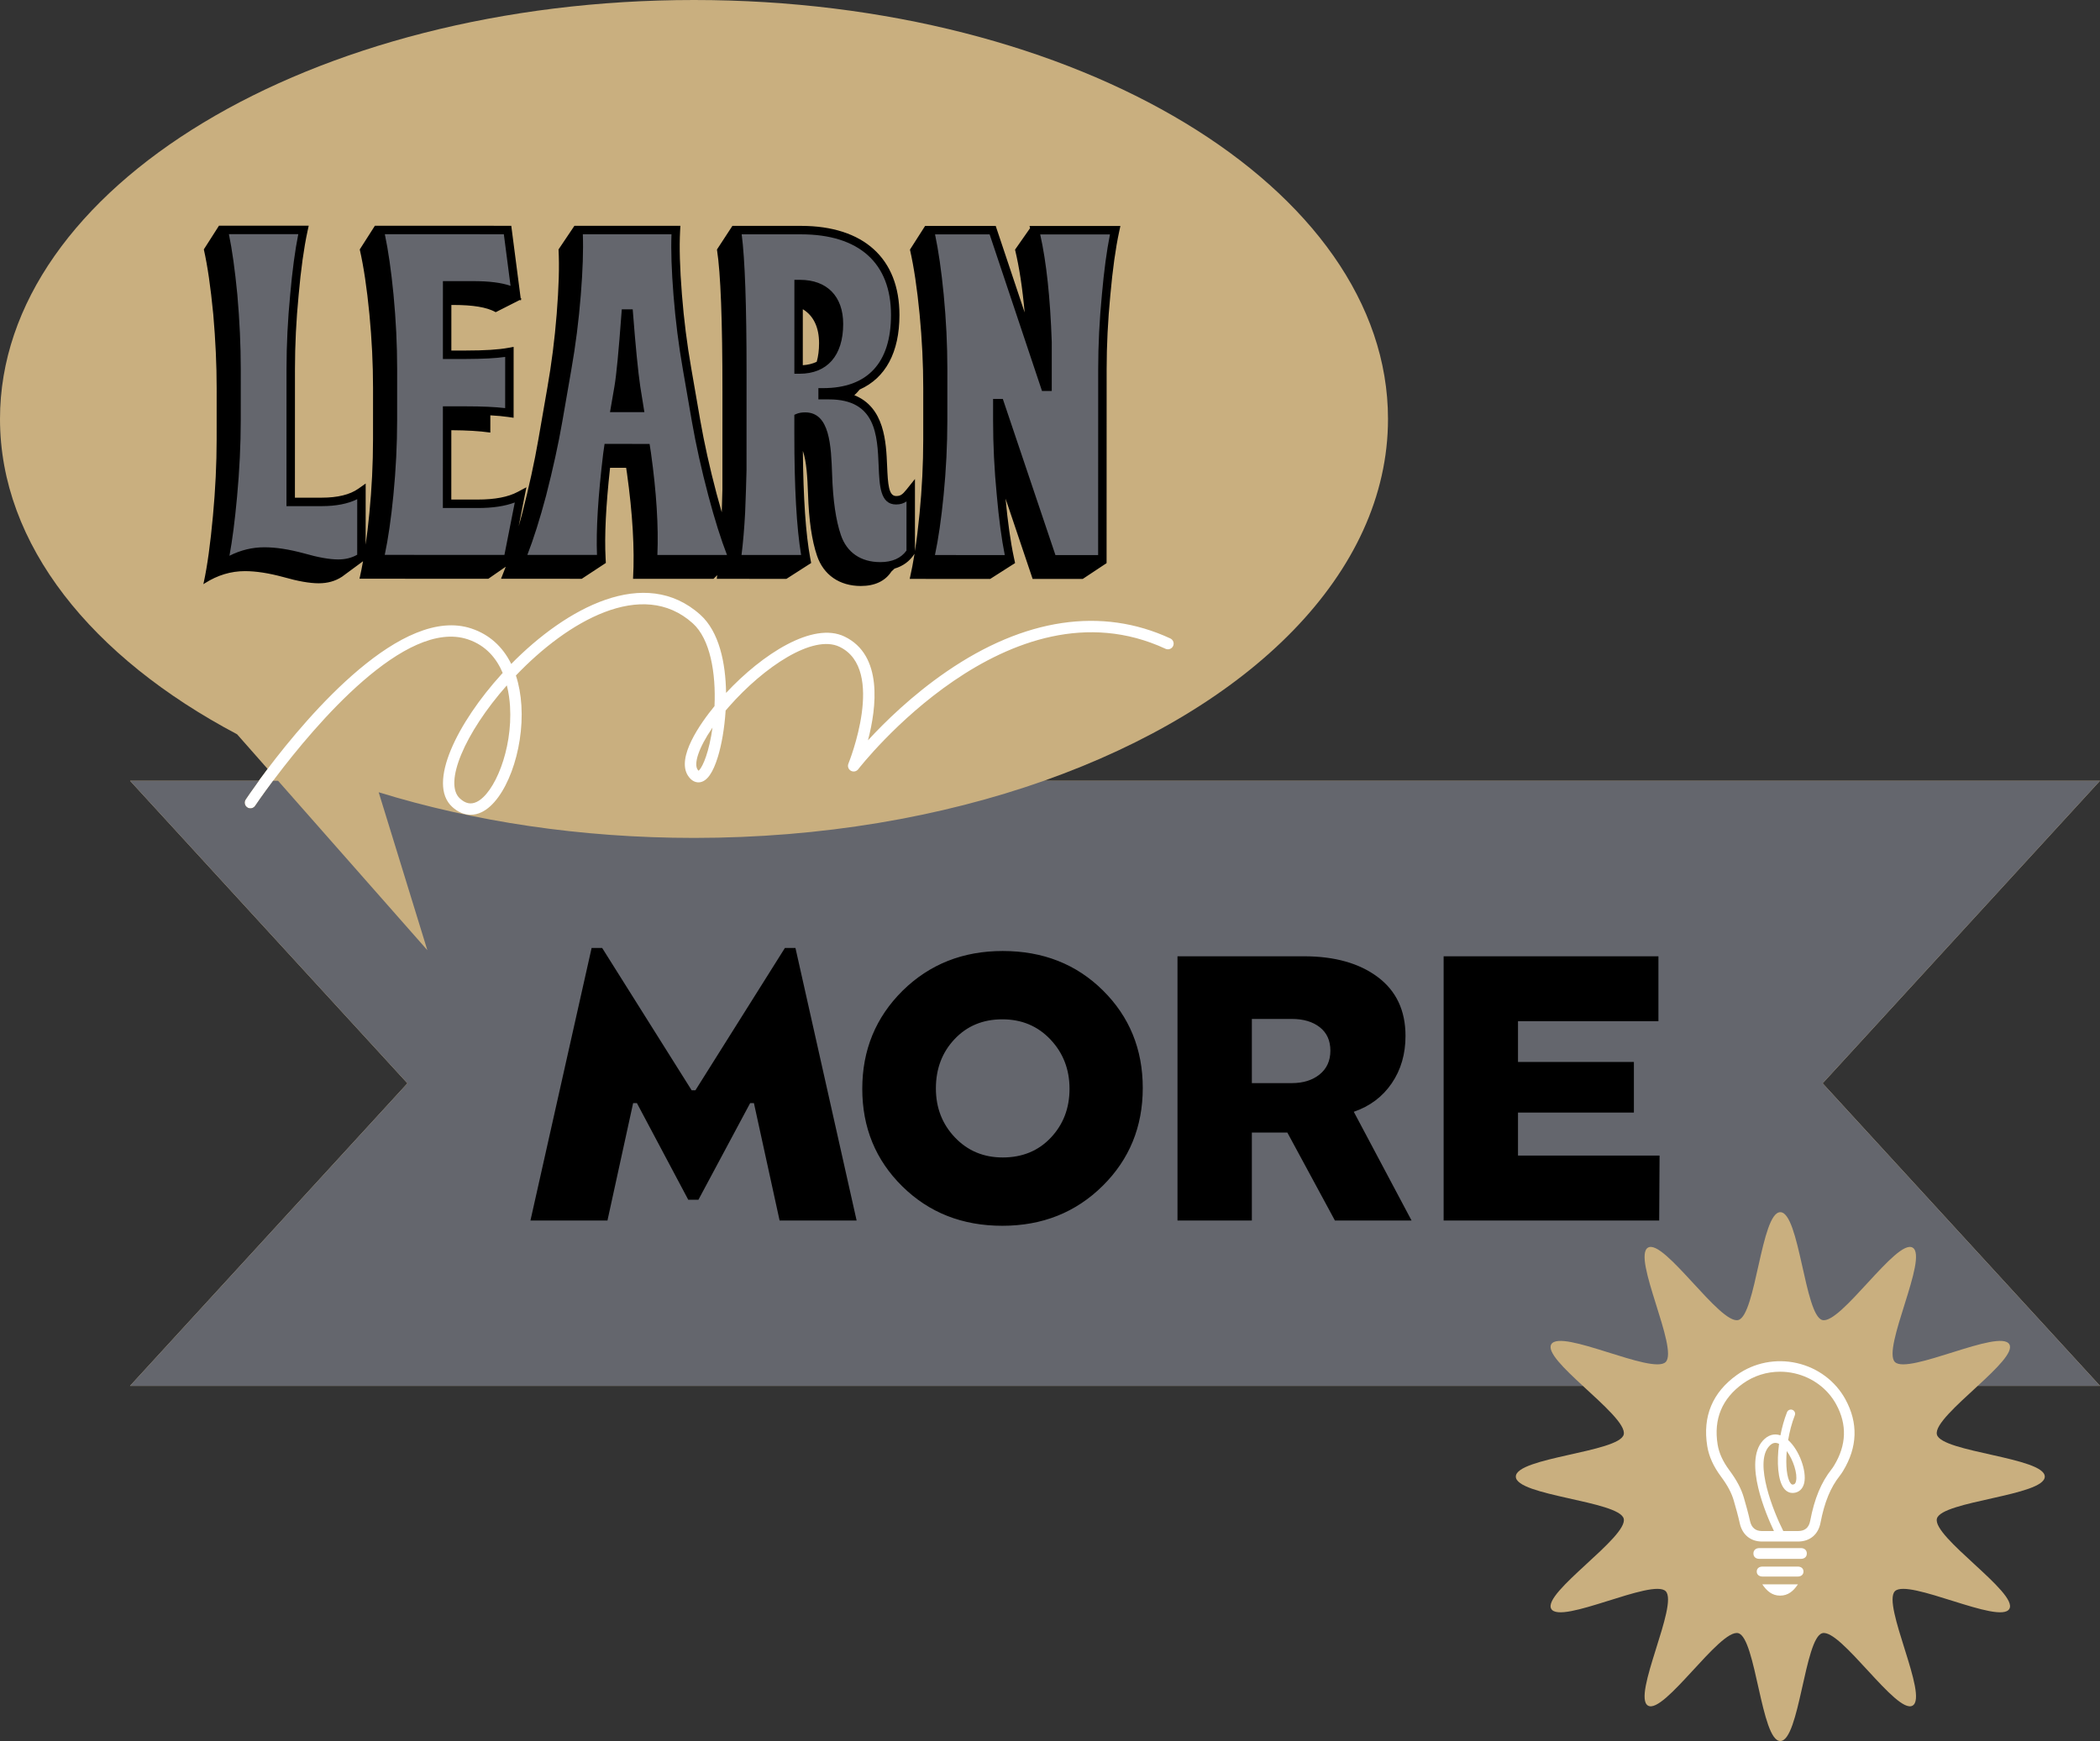 <?xml version="1.0" encoding="UTF-8" standalone="no"?><svg xmlns="http://www.w3.org/2000/svg" xmlns:xlink="http://www.w3.org/1999/xlink" fill="#000000" height="414.6" preserveAspectRatio="xMidYMid meet" version="1" viewBox="0.0 0.0 500.0 414.6" width="500" zoomAndPan="magnify"><rect x="0.0" y="0.0" width="500.0" height="414.6" fill="#333333" stroke="none"/><g id="change1_1"><path d="M461.171,341.638c1.121,4.193,25.68,5.453,25.68,10c0,4.547-24.56,5.807-25.68,10 c-1.16,4.339,19.444,17.699,17.246,21.498c-2.229,3.853-24.118-7.335-27.245-4.208 c-3.127,3.127,8.061,25.016,4.207,27.245c-3.799,2.198-17.159-18.406-21.498-17.246 c-4.193,1.121-5.453,25.68-10,25.68c-4.547,0-5.807-24.56-10-25.68c-4.339-1.16-17.699,19.444-21.498,17.246 c-3.853-2.229,7.335-24.118,4.208-27.245c-3.127-3.127-25.016,8.061-27.245,4.208 c-2.198-3.799,18.406-17.159,17.246-21.498c-1.121-4.193-25.68-5.453-25.68-10s24.56-5.807,25.68-10 c0.609-2.279-4.787-7.048-9.728-11.612h-14.748H168.851H30.967l66.043-72.049l-66.043-72.049h30.664 c0.618-0.849,1.317-1.795,2.089-2.816l-7.274-8.255C21.852,156.569,0,129.711,0,99.769C0,44.668,73.979,0,165.238,0 s165.238,44.668,165.238,99.769c0,36.746-32.907,68.846-81.893,86.159H362.116H500l-66.043,72.049L500,330.026h-29.1 C465.958,334.59,460.562,339.359,461.171,341.638z" fill="#c9af7f"/></g><g id="change2_1"><path d="M58.87,192.273c0.624,0.416,1.466,0.246,1.881-0.376c0.069-0.103,1.651-2.454,4.281-5.969 c0.175-0.233,0.353-0.471,0.537-0.715c9.474-12.547,30.898-37.936,45.813-32.963 c4.389,1.464,6.891,4.638,8.308,8.001c-0.087,0.095-0.174,0.19-0.261,0.286 c-10.441,11.496-17.837,26.044-11.768,31.607c1.364,1.251,2.871,1.887,4.403,1.887c0.865,0,1.738-0.203,2.597-0.614 c5.719-2.729,10.15-14.597,9.482-25.395c-0.162-2.622-0.603-5.018-1.308-7.162 c12.23-12.815,30.044-23.284,42.105-12.429c4.174,3.756,5.535,11.882,5.181,19.723 c-3.376,4.131-9.125,12.235-6.323,16.56c1.018,1.572,2.206,1.661,2.824,1.576c1.72-0.24,3.13-2.232,4.31-6.088 c0.85-2.777,1.567-6.715,1.833-10.989c0.272-0.322,0.553-0.647,0.842-0.975 c8.258-9.373,19.94-17.261,26.288-14.205c11.176,5.379,2.197,27.596,2.105,27.819 c-0.259,0.63-0.011,1.354,0.579,1.693c0.588,0.337,1.34,0.188,1.753-0.352c0.354-0.462,35.799-46.04,73.174-28.69 c0.68,0.315,1.486,0.02,1.802-0.659c0.316-0.68,0.021-1.486-0.659-1.802 c-16.321-7.578-34.753-4.844-53.3,7.906c-8.216,5.649-14.696,12.008-18.692,16.359 c2.049-7.809,3.606-20.295-5.585-24.719c-7.528-3.625-19.589,4.196-28.2,13.423 c-0.095-7.2-1.669-14.596-6.116-18.598c-13.214-11.891-31.974-1.591-45.034,11.698 c-2.026-4.125-5.242-7.022-9.481-8.435c-16.516-5.511-38.569,20.266-48.522,33.436 c-0.771,1.021-1.471,1.967-2.089,2.816c-1.797,2.469-2.91,4.125-3.136,4.464 C58.079,191.015,58.247,191.857,58.87,192.273z M169.332,175.224c-0.986,5.428-2.401,7.878-3.014,8.326 c-0.057-0.057-0.14-0.153-0.242-0.311c-0.885-1.366,0.189-5.069,3.571-9.971 C169.554,173.932,169.448,174.584,169.332,175.224z M121.436,168.188c0.643,10.388-3.742,20.775-7.943,22.78 c-1.391,0.662-2.661,0.401-3.998-0.824c-3.902-3.577,1.103-15.529,11.18-26.931 C121.138,165.028,121.348,166.769,121.436,168.188z M430.196,369.935c0.005,0.797-0.544,1.292-1.443,1.294 c-1.647,0.002-3.295,0.001-4.942,0.001c-1.63,0-3.259,0.002-4.889-0.001c-0.898-0.002-1.448-0.5-1.441-1.296 c0.007-0.767,0.557-1.27,1.417-1.271c3.295-0.004,6.59-0.004,9.885,0 C429.64,368.663,430.191,369.168,430.196,369.935z M429.403,374.249c-0.004,0.711-0.541,1.189-1.367,1.19 c-2.792,0.005-5.584,0.004-8.375,0.001c-0.855-0.001-1.405-0.496-1.387-1.224 c0.018-0.711,0.543-1.151,1.394-1.153c1.396-0.004,2.792-0.001,4.188-0.001s2.792-0.004,4.188,0.001 C428.876,373.066,429.407,373.536,429.403,374.249z M419.597,377.292c2.846,0,5.615,0,8.479,0 c-1.06,1.584-2.33,2.699-4.267,2.688C421.897,379.968,420.649,378.851,419.597,377.292z M427.856,324.611 c-5.001-1.142-10.22-0.113-14.317,2.823c-5.82,4.17-8.192,9.874-7.051,16.951 c0.395,2.44,1.462,4.807,3.264,7.235c1.571,2.118,2.509,3.873,3.039,5.691c0.476,1.632,1.02,3.559,1.447,5.471 c0.604,2.7,2.572,4.314,5.264,4.316h2.905h5.698c2.812,0,4.81-1.663,5.345-4.448 c0.95-4.94,2.376-8.412,4.625-11.257c0.249-0.315,0.495-0.676,0.754-1.102c3.451-5.68,3.635-11.424,0.546-17.073 C437.001,328.878,432.803,325.74,427.856,324.611z M436.691,348.996c-0.205,0.338-0.394,0.615-0.577,0.848 c-2.511,3.177-4.09,6.981-5.119,12.336c-0.312,1.628-1.258,2.42-2.891,2.42h-3.51 c-2.286-4.495-7.02-16.176-3.386-20.183c0.767-0.845,1.501-1.02,2.375-0.575c-0.589,4.444-0.259,8.604,1.079,10.486 c0.736,1.037,1.63,1.222,2.225,1.203c1.381-0.052,2.362-0.927,2.692-2.402c0.618-2.756-1.145-7.798-3.83-10.191 c0.332-1.987,0.857-4.025,1.59-5.898c0.201-0.515-0.054-1.095-0.567-1.296c-0.516-0.202-1.095,0.054-1.296,0.567 c-0.677,1.731-1.2,3.615-1.563,5.501c-1.496-0.519-2.966-0.085-4.186,1.262 c-4.61,5.084,0.776,17.603,2.642,21.526h-2.863c-1.525-0.001-2.477-0.796-2.827-2.361 c-0.442-1.981-1-3.955-1.486-5.625c-0.609-2.088-1.699-4.147-3.432-6.482c-1.557-2.099-2.474-4.108-2.803-6.144 c-0.979-6.062,1.054-10.948,6.039-14.521c2.573-1.844,5.666-2.81,8.827-2.81c1.157,0,2.324,0.13,3.478,0.393 c4.248,0.97,7.85,3.656,9.881,7.37C439.81,339.228,439.647,344.133,436.691,348.996z M425.419,345.552 c1.553,2.124,2.596,5.421,2.21,7.14c-0.169,0.755-0.51,0.83-0.815,0.842c-0.074-0.001-0.255,0.01-0.52-0.363 C425.442,351.974,425.123,349.005,425.419,345.552z" fill="#ffffff"/></g><g id="change3_1"><path d="M238.649,292.106c-9.539,0-17.6-3.18-23.959-9.451c-6.361-6.271-9.587-14.136-9.587-23.377 c-0.001-9.241,3.255-17.151,9.677-23.512c6.42-6.302,14.481-9.496,23.959-9.496 c9.596,0,17.672,3.18,24.004,9.451c6.331,6.272,9.542,14.138,9.542,23.377s-3.226,17.12-9.587,23.422 C256.278,288.881,248.187,292.106,238.649,292.106z M238.649,242.94c-4.535,0-8.312,1.566-11.225,4.656 c-2.916,3.093-4.394,6.993-4.394,11.593c0,4.541,1.508,8.426,4.483,11.547c2.971,3.119,6.748,4.701,11.226,4.701 c4.596,0,8.402-1.566,11.315-4.655c2.916-3.094,4.394-6.964,4.394-11.503c0-4.538-1.509-8.438-4.484-11.593 C246.991,244.536,243.184,242.94,238.649,242.94z M343.522,290.848v-63.318h51.544v15.86h-33.437v9.307h27.594 v12.445h-27.594v9.846h33.707l-0.092,15.86H343.522z M317.717,290.848l-11.325-20.942h-8.129v20.942h-18.108v-63.318 h30.311c7.318,0,13.271,1.677,17.692,4.983c4.436,3.32,6.686,8.091,6.686,14.182 c0,4.337-1.115,8.17-3.315,11.393c-2.161,3.168-5.159,5.45-8.912,6.786l13.8,25.975H317.717z M307.59,257.729 c2.639,0,4.818-0.68,6.479-2.022c1.651-1.331,2.488-3.185,2.488-5.509c0-2.32-0.821-4.143-2.441-5.415 c-1.636-1.284-3.832-1.935-6.526-1.935h-9.327v14.88H307.59z M185.457,290.848l-6.112-27.953h-0.618 l-12.315,23.01h-2.666l-12.224-23.01h-0.618l-6.112,27.953h-18.748l14.651-65.296h2.788l21.302,33.886h0.679 l21.302-33.886h2.787l14.651,65.296H185.457z M204.956,139.547c-5.083-0.002-8.887-2.636-10.436-7.227 c-1.219-3.567-1.937-8.484-2.132-14.613c-0.149-4.124-0.352-7.782-1.231-10.322 c0.107,11.287,0.696,19.857,1.751,25.482l0.227,1.204l-5.891,3.78l-16.587-0.006c0,0,0.086-0.66,0.113-0.882 l-0.894,0.882l-19.155-0.006l0.012-0.211c0.382-6.878-0.11-15.284-1.462-24.983l-0.191-1.246l-3.828-0.002 c-1.002,9.142-1.349,16.209-1.061,21.599l0.056,1.068l-5.737,3.772l-19.221-0.007l0.113-0.276 c0.337-0.82,0.677-1.691,1.012-2.597l-4.146,2.872l-30.677-0.01l0.056-0.245c0.268-1.164,0.532-2.481,0.787-3.921 l-5,3.689c-1.609,1.054-3.426,1.564-5.564,1.564c-2.142-0.001-4.967-0.5-8.402-1.482 c-3.514-0.95-6.51-1.412-9.157-1.413c-3.321,0-6.509,0.96-9.488,2.854l-0.404,0.257l0.102-0.468 c0.848-3.916,1.562-9.097,2.182-15.839c0.58-6.248,0.875-12.35,0.877-18.134l0.003-12.266 c0.002-5.492-0.271-11.41-0.81-17.59c-0.63-6.488-1.358-11.509-2.227-15.347l-0.018-0.082l3.609-5.647 l21.363,0.007l-0.29,1.338c-0.858,3.959-1.568,9.067-2.11,15.181c-0.578,5.973-0.871,11.882-0.873,17.564 l-0.01,30.677l6.363,0.002c3.796,0,6.732-0.719,8.74-2.138l1.743-1.231l-0.005,14.564 c0.323-2.283,0.618-4.772,0.877-7.433c0.581-5.943,0.875-11.861,0.877-17.588l0.004-12.266 c0.002-5.716-0.29-11.652-0.867-17.644c-0.598-6.155-1.365-11.301-2.28-15.294l-0.019-0.082l3.608-5.647 l32.47,0.01l2.244,17.293l0.272,0.127l-0.239,0.121l0.033,0.252l-0.253-0.14l-5.765,2.923l-0.093-0.052 c-2.028-1.121-5.277-1.667-9.934-1.669l-0.528-0.001l-0.003,10.851l3.475,0.001c4.426,0,7.789-0.213,10.047-0.633 l1.306-0.243l-0.005,16.89l-1.264-0.185c-1.203-0.175-2.641-0.309-4.277-0.398l-0.002,4.116l-0.229-0.034 c-2.271-0.332-5.235-0.509-9.057-0.54l-0.005,16.513l6.254,0.002c4.133,0,7.257-0.598,9.567-1.829l2.054-1.094 l-1.833,9.287c0.273-0.966,0.544-1.954,0.812-2.961c1.663-6.472,2.929-12.261,3.872-17.698l2.129-12.265 c1.01-5.711,1.763-11.646,2.238-17.643c0.508-6.352,0.652-11.354,0.441-15.292l-0.003-0.067l3.781-5.628 l25.231,0.007l-0.064,1.165c-0.211,3.891-0.071,8.854,0.43,15.171c0.469,5.959,1.214,11.866,2.216,17.559l2.124,12.27 c0.97,5.561,2.282,11.472,3.898,17.569c0.403,1.52,0.82,3.021,1.245,4.479c0.072-2.099,0.125-3.923,0.158-5.451 l0.006-23.218c0.005-16.922-0.43-28.302-1.295-33.824l-0.012-0.076l3.682-5.639l16.321,0.004 c14.906,0.004,23.453,7.742,23.45,21.228c-0.003,8.852-3.281,14.99-9.478,17.75 c-0.349,0.454-0.789,0.92-1.264,1.352c7.229,2.863,7.575,11.253,7.804,16.831 c0.184,4.447,0.386,7.172,2.146,7.173c1.005,0,1.476-0.299,2.518-1.601l1.967-2.457l-0.005,17.174 c0.411-2.673,0.777-5.654,1.097-8.92c0.58-5.943,0.875-11.86,0.877-17.588l0.003-12.266 c0.002-5.716-0.29-11.652-0.867-17.644c-0.597-6.154-1.364-11.3-2.279-15.293l-0.019-0.082l3.607-5.647 l16.812,0.004l6.893,20.61c-0.527-5.813-1.29-10.81-2.272-14.875l-0.021-0.087l3.579-5.114l-0.127-0.529 l21.634,0.007l-0.29,1.338c-0.856,3.95-1.566,9.058-2.11,15.181c-0.578,5.979-0.872,11.888-0.874,17.564 l-0.014,46.204l-5.683,3.768l-11.924-0.005l-6.446-19.13c0.525,5.639,1.198,10.383,2.003,14.115l0.267,1.231 l-5.925,3.782l-19.171-0.007l0.056-0.245c0.393-1.706,0.758-3.625,1.096-5.745l-0.085,0.128 c-1.107,1.679-2.682,2.827-4.682,3.412l-0.744,0.707c-1.484,2.263-3.942,3.43-7.272,3.43H204.956z M191.724,98.005c6.061,0.001,6.351,8.01,6.605,15.076c0.192,6.003,0.887,10.793,2.064,14.239 c1.38,4.09,4.647,6.341,9.201,6.342c2.733,0,4.763-0.88,6.037-2.618l0.004-11.277 c-0.667,0.382-1.415,0.569-2.272,0.569c-3.971-0.001-4.157-4.512-4.354-9.288 c-0.304-7.377-0.648-15.734-11.613-15.738l-2.74-0.002V92.228h1.323c10.443,0,15.96-5.95,15.964-17.206 c0.004-12.26-7.539-19.015-21.24-19.019l-13.884-0.004c0.756,5.96,1.136,16.975,1.131,32.75l-0.007,23.223 c-0.056,2.6-0.168,6.006-0.332,10.128c-0.19,3.602-0.47,6.918-0.832,9.864l13.729,0.004 c-1.053-6.442-1.584-16.064-1.58-28.606l0.001-4.707l0.67-0.287C190.158,98.127,190.873,98.005,191.724,98.005 L191.724,98.005z M62.95,130.129c2.759,0.001,5.866,0.477,9.498,1.458c3.333,0.953,6.037,1.435,8.053,1.435 c1.663,0,3.085-0.341,4.347-1.042l0.004-12.79c-2.188,1.021-4.965,1.539-8.259,1.539l-8.586-0.002l0.01-32.886 c0.002-5.758,0.298-11.736,0.882-17.769c0.491-5.532,1.122-10.277,1.875-14.107l-16.029-0.006 c0.753,3.695,1.395,8.332,1.962,14.163c0.544,6.218,0.819,12.178,0.817,17.715l-0.003,12.266 c-0.002,5.827-0.299,11.969-0.882,18.255c-0.51,5.544-1.08,10.01-1.738,13.634 c2.564-1.237,5.267-1.864,8.04-1.864H62.95z M261.261,131.99l0.014-44.087c0.002-5.757,0.3-11.735,0.884-17.769 c0.488-5.519,1.119-10.264,1.875-14.107L247.915,56.021c1.456,6.603,2.341,14.935,2.705,25.461l-0.002,11.828h-2.664 l-12.472-37.293l-12.606-0.004c0.798,3.833,1.474,8.578,2.011,14.108c0.581,6.032,0.875,12.011,0.873,17.77 l-0.004,12.266c-0.002,5.771-0.299,11.732-0.883,17.716c-0.541,5.539-1.221,10.282-2.021,14.105l16.135,0.006 c-0.752-3.837-1.379-8.585-1.866-14.118c-0.581-5.978-0.874-11.935-0.872-17.705l0.002-5.356h2.661l12.527,37.182 L261.261,131.99z M172.805,131.962c-1.425-3.713-2.885-8.381-4.343-13.878c-1.633-6.162-2.958-12.136-3.939-17.757 l-2.123-12.268c-1.013-5.753-1.768-11.73-2.243-17.766c-0.462-5.822-0.621-10.503-0.485-14.3l-20.695-0.007 c0.132,3.8-0.03,8.482-0.495,14.302c-0.477,6.031-1.235,12.008-2.254,17.765l-2.128,12.262 c-0.95,5.475-2.224,11.298-3.894,17.802c-1.445,5.432-2.909,10.082-4.353,13.83l16.079,0.005 c-0.213-5.977,0.272-13.811,1.482-23.939l0.358-2.501l11.065,0.004l0.361,2.354 c1.289,9.245,1.804,17.346,1.531,24.085L172.805,131.962z M119.934,131.945l2.367-11.981 c-2.324,0.816-5.135,1.213-8.578,1.213l-8.481-0.002l0.007-24.614l5.684,0.001c3.759,0.002,6.753,0.132,9.144,0.398 l0.005-11.735c-2.218,0.299-5.134,0.447-9.144,0.462l-5.685-0.001l0.006-18.945l7.373,0.002 c3.697,0.002,6.544,0.341,8.688,1.034l-1.531-11.796l-27.913-0.01c0.798,3.832,1.475,8.577,2.012,14.108 c0.581,6.039,0.875,12.017,0.873,17.77l-0.003,12.266c-0.002,5.777-0.299,11.737-0.883,17.716 c-0.541,5.534-1.221,10.278-2.021,14.105L119.934,131.945z M145.002,98.348l1.098-6.363 c0.468-2.753,1.002-8.314,1.682-17.5l0.076-1.023h2.975l0.079,1.019c0.613,7.942,1.211,14.005,1.73,17.533 l1.02,6.335L145.002,98.348z M188.933,89.202l0.006-22.761h1.54c6.563,0.002,10.48,4.002,10.479,10.703 c-0.003,7.663-3.863,12.058-10.589,12.058H188.933z M191.142,86.97c1.24-0.078,2.353-0.353,3.315-0.82 c0.37-1.309,0.558-2.797,0.559-4.426c0.001-3.78-1.335-6.568-3.87-8.088L191.142,86.97z" fill="#000000"/></g><g id="change4_1"><path d="M369.346,320.14c2.229-3.853,24.118,7.335,27.245,4.208 c3.127-3.127-8.061-25.016-4.208-27.245c3.799-2.198,17.159,18.406,21.498,17.246 c4.193-1.121,5.453-25.68,10-25.68s5.807,24.56,10,25.68c4.339,1.16,17.699-19.444,21.498-17.246 c3.853,2.229-7.335,24.118-4.208,27.245c3.127,3.127,25.016-8.061,27.245-4.207 c1.043,1.803-3.052,5.761-7.518,9.886H500l-66.043-72.049L500,185.928H362.116H248.583 c-24.469,8.648-52.945,13.61-83.345,13.61c-27.033,0-52.548-3.921-75.075-10.87l11.588,37.609l-35.551-40.349 h-1.167c-2.63,3.515-4.213,5.866-4.281,5.969c-0.416,0.623-1.257,0.792-1.881,0.376 c-0.624-0.416-0.792-1.258-0.376-1.881c0.226-0.339,1.339-1.995,3.136-4.464H30.967l66.043,72.049l-66.043,72.049 h137.884H362.116h14.748C372.398,325.901,368.303,321.943,369.346,320.14z M185.618,290.648l-6.112-27.953h-0.898 l-12.314,23.01h-2.426l-12.224-23.01h-0.899l-6.112,27.953h-18.336l14.561-64.896h2.517l21.302,33.886h0.899 l21.302-33.886h2.516l14.561,64.896H185.618z M262.559,282.378c-6.412,6.352-14.381,9.528-23.909,9.528 c-9.528,0-17.468-3.131-23.819-9.393c-6.352-6.261-9.528-14.006-9.528-23.234 c-0-9.227,3.204-17.018,9.618-23.37c6.411-6.292,14.35-9.438,23.819-9.438c9.587,0,17.541,3.132,23.864,9.393 c6.322,6.262,9.483,14.008,9.483,23.235C272.086,268.327,268.91,276.086,262.559,282.378z M317.836,290.648 l-11.326-20.943h-8.448v20.943h-17.707v-62.918h30.111c7.31,0,13.168,1.648,17.572,4.944 c4.404,3.295,6.606,7.97,6.606,14.022c0,4.314-1.093,8.075-3.28,11.28c-2.188,3.206-5.199,5.469-9.033,6.786 l13.752,25.887H317.836z M343.721,290.647v-62.918h51.144v15.46h-33.437v9.707h27.594v12.045h-27.594v10.247h33.706 l-0.09,15.46H343.721z M250.11,247.548c3.025,3.206,4.539,7.117,4.539,11.731c0,4.614-1.483,8.493-4.449,11.64 c-2.966,3.146-6.786,4.718-11.46,4.718c-4.555,0-8.345-1.586-11.37-4.763c-3.027-3.175-4.539-7.07-4.539-11.685 c0-4.674,1.483-8.584,4.449-11.73c2.966-3.146,6.755-4.719,11.37-4.719 C243.264,242.739,247.084,244.344,250.11,247.548z M316.758,250.2c0,2.398-0.854,4.286-2.562,5.663 c-1.707,1.379-3.909,2.067-6.606,2.067h-9.528v-15.28h9.528c2.755,0,4.973,0.661,6.651,1.978 C315.918,245.946,316.758,247.804,316.758,250.2z M54.499,55.76l16.519,0.006 c-0.774,3.87-1.419,8.684-1.919,14.326c-0.583,6.023-0.88,11.995-0.881,17.75l-0.01,32.686l8.372,0.002 c0.004,0,0.009,0,0.013,0c3.417,0,6.253-0.556,8.459-1.657l-0.004,13.225c-1.316,0.756-2.807,1.125-4.542,1.125 c-0.002,0-0.004,0-0.005,0c-2.033-0.001-4.755-0.485-8.091-1.44l-0.013-0.004 c-3.613-0.975-6.703-1.45-9.447-1.451c-0.004,0-0.007,0-0.01,0c-2.877,0-5.663,0.678-8.309,2.021 c0.687-3.679,1.282-8.289,1.808-14.009c0.583-6.282,0.88-12.417,0.881-18.237l0.004-12.266 c0.002-5.527-0.272-11.478-0.816-17.695C55.932,64.209,55.273,59.487,54.499,55.76z M91.628,55.772l28.335,0.01 l1.595,12.289c-2.149-0.754-5.093-1.124-8.927-1.126l-7.174-0.002l-0.005,18.545l5.484,0.001 c3.924-0.015,7.02-0.16,9.345-0.492l-0.005,12.189c-2.417-0.282-5.489-0.42-9.343-0.422l-5.484-0.001 l-0.007,24.214l8.264,0.002c0.006,0,0.011,0,0.018,0c3.568,0,6.483-0.434,8.842-1.322l-2.467,12.49l-28.494-0.01 c0.821-3.859,1.516-8.67,2.068-14.325c0.584-5.977,0.881-11.93,0.882-17.696l0.004-12.266 c0.002-5.748-0.291-11.72-0.872-17.75C93.138,64.451,92.447,59.639,91.628,55.772z M138.283,70.273 c-0.477,6.027-1.235,11.998-2.251,17.747l-2.129,12.262c-0.949,5.47-2.221,11.288-3.891,17.786 c-1.48,5.56-2.974,10.286-4.452,14.079l16.579,0.005c-0.231-5.987,0.252-13.891,1.473-24.115l0.333-2.325 l10.719,0.004l0.335,2.185c1.302,9.338,1.812,17.488,1.52,24.254l16.577,0.006 c-1.458-3.758-2.949-8.502-4.441-14.13c-1.632-6.156-2.956-12.125-3.936-17.739l-2.123-12.268 c-1.011-5.743-1.766-11.715-2.241-17.747c-0.468-5.906-0.625-10.659-0.477-14.485l-21.11-0.007 C138.915,59.619,138.755,64.371,138.283,70.273z M145.239,98.147l1.057-6.128c0.469-2.76,1.004-8.328,1.684-17.52 l0.062-0.837h2.604l0.065,0.835c0.613,7.941,1.212,14.009,1.732,17.547l0.983,6.106L145.239,98.147z M177.75,88.748 l-0.007,23.223c-0.056,2.598-0.167,5.997-0.331,10.12c-0.195,3.698-0.484,7.078-0.859,10.071l14.191,0.005 c-1.077-6.433-1.62-16.114-1.615-28.807l0.001-4.575l0.548-0.235c0.534-0.23,1.222-0.345,2.046-0.345 c5.869,0.001,6.154,7.908,6.405,14.884c0.193,6.022,0.89,10.831,2.074,14.296l0.001,0.004 c1.409,4.173,4.743,6.473,9.39,6.474c0.002,0,0.003,0,0.004,0c2.827,0,4.922-0.926,6.234-2.753l0.004-11.705 c-0.648,0.449-1.427,0.731-2.472,0.731c-0.001,0-0.002,0-0.004,0c-3.776-0.001-3.958-4.42-4.151-9.099 c-0.307-7.463-0.656-15.922-11.813-15.926l-2.539-0.002v-2.681h1.123c0.003,0,0.007,0,0.009,0 c10.566,0,16.151-6.019,16.156-17.406c0.004-12.389-7.611-19.214-21.44-19.219l-14.112-0.004 C177.365,61.696,177.755,72.767,177.75,88.748z M190.37,89.002c-0.002,0-0.003,0-0.004,0h-1.232l0.006-22.361h1.341 c6.438,0.002,10.28,3.929,10.278,10.503C200.756,84.68,196.969,89.002,190.37,89.002z M222.63,55.813 l12.997,0.004l12.472,37.292h2.319l0.002-11.62c-0.367-10.628-1.269-19.043-2.754-25.668l16.611,0.006 c-0.773,3.864-1.419,8.677-1.919,14.326c-0.584,6.029-0.881,12.001-0.882,17.75l-0.014,44.288l-10.165-0.004 l-12.527-37.182h-2.318l-0.001,5.157c-0.002,5.765,0.291,11.718,0.871,17.687 c0.497,5.649,1.139,10.465,1.911,14.335l-16.625-0.006c0.821-3.859,1.516-8.67,2.069-14.325 c0.584-5.977,0.881-11.93,0.882-17.696l0.004-12.266c0.002-5.748-0.291-11.72-0.872-17.75 C224.14,64.492,223.448,59.68,222.63,55.813z" fill="#64666d"/></g></svg>